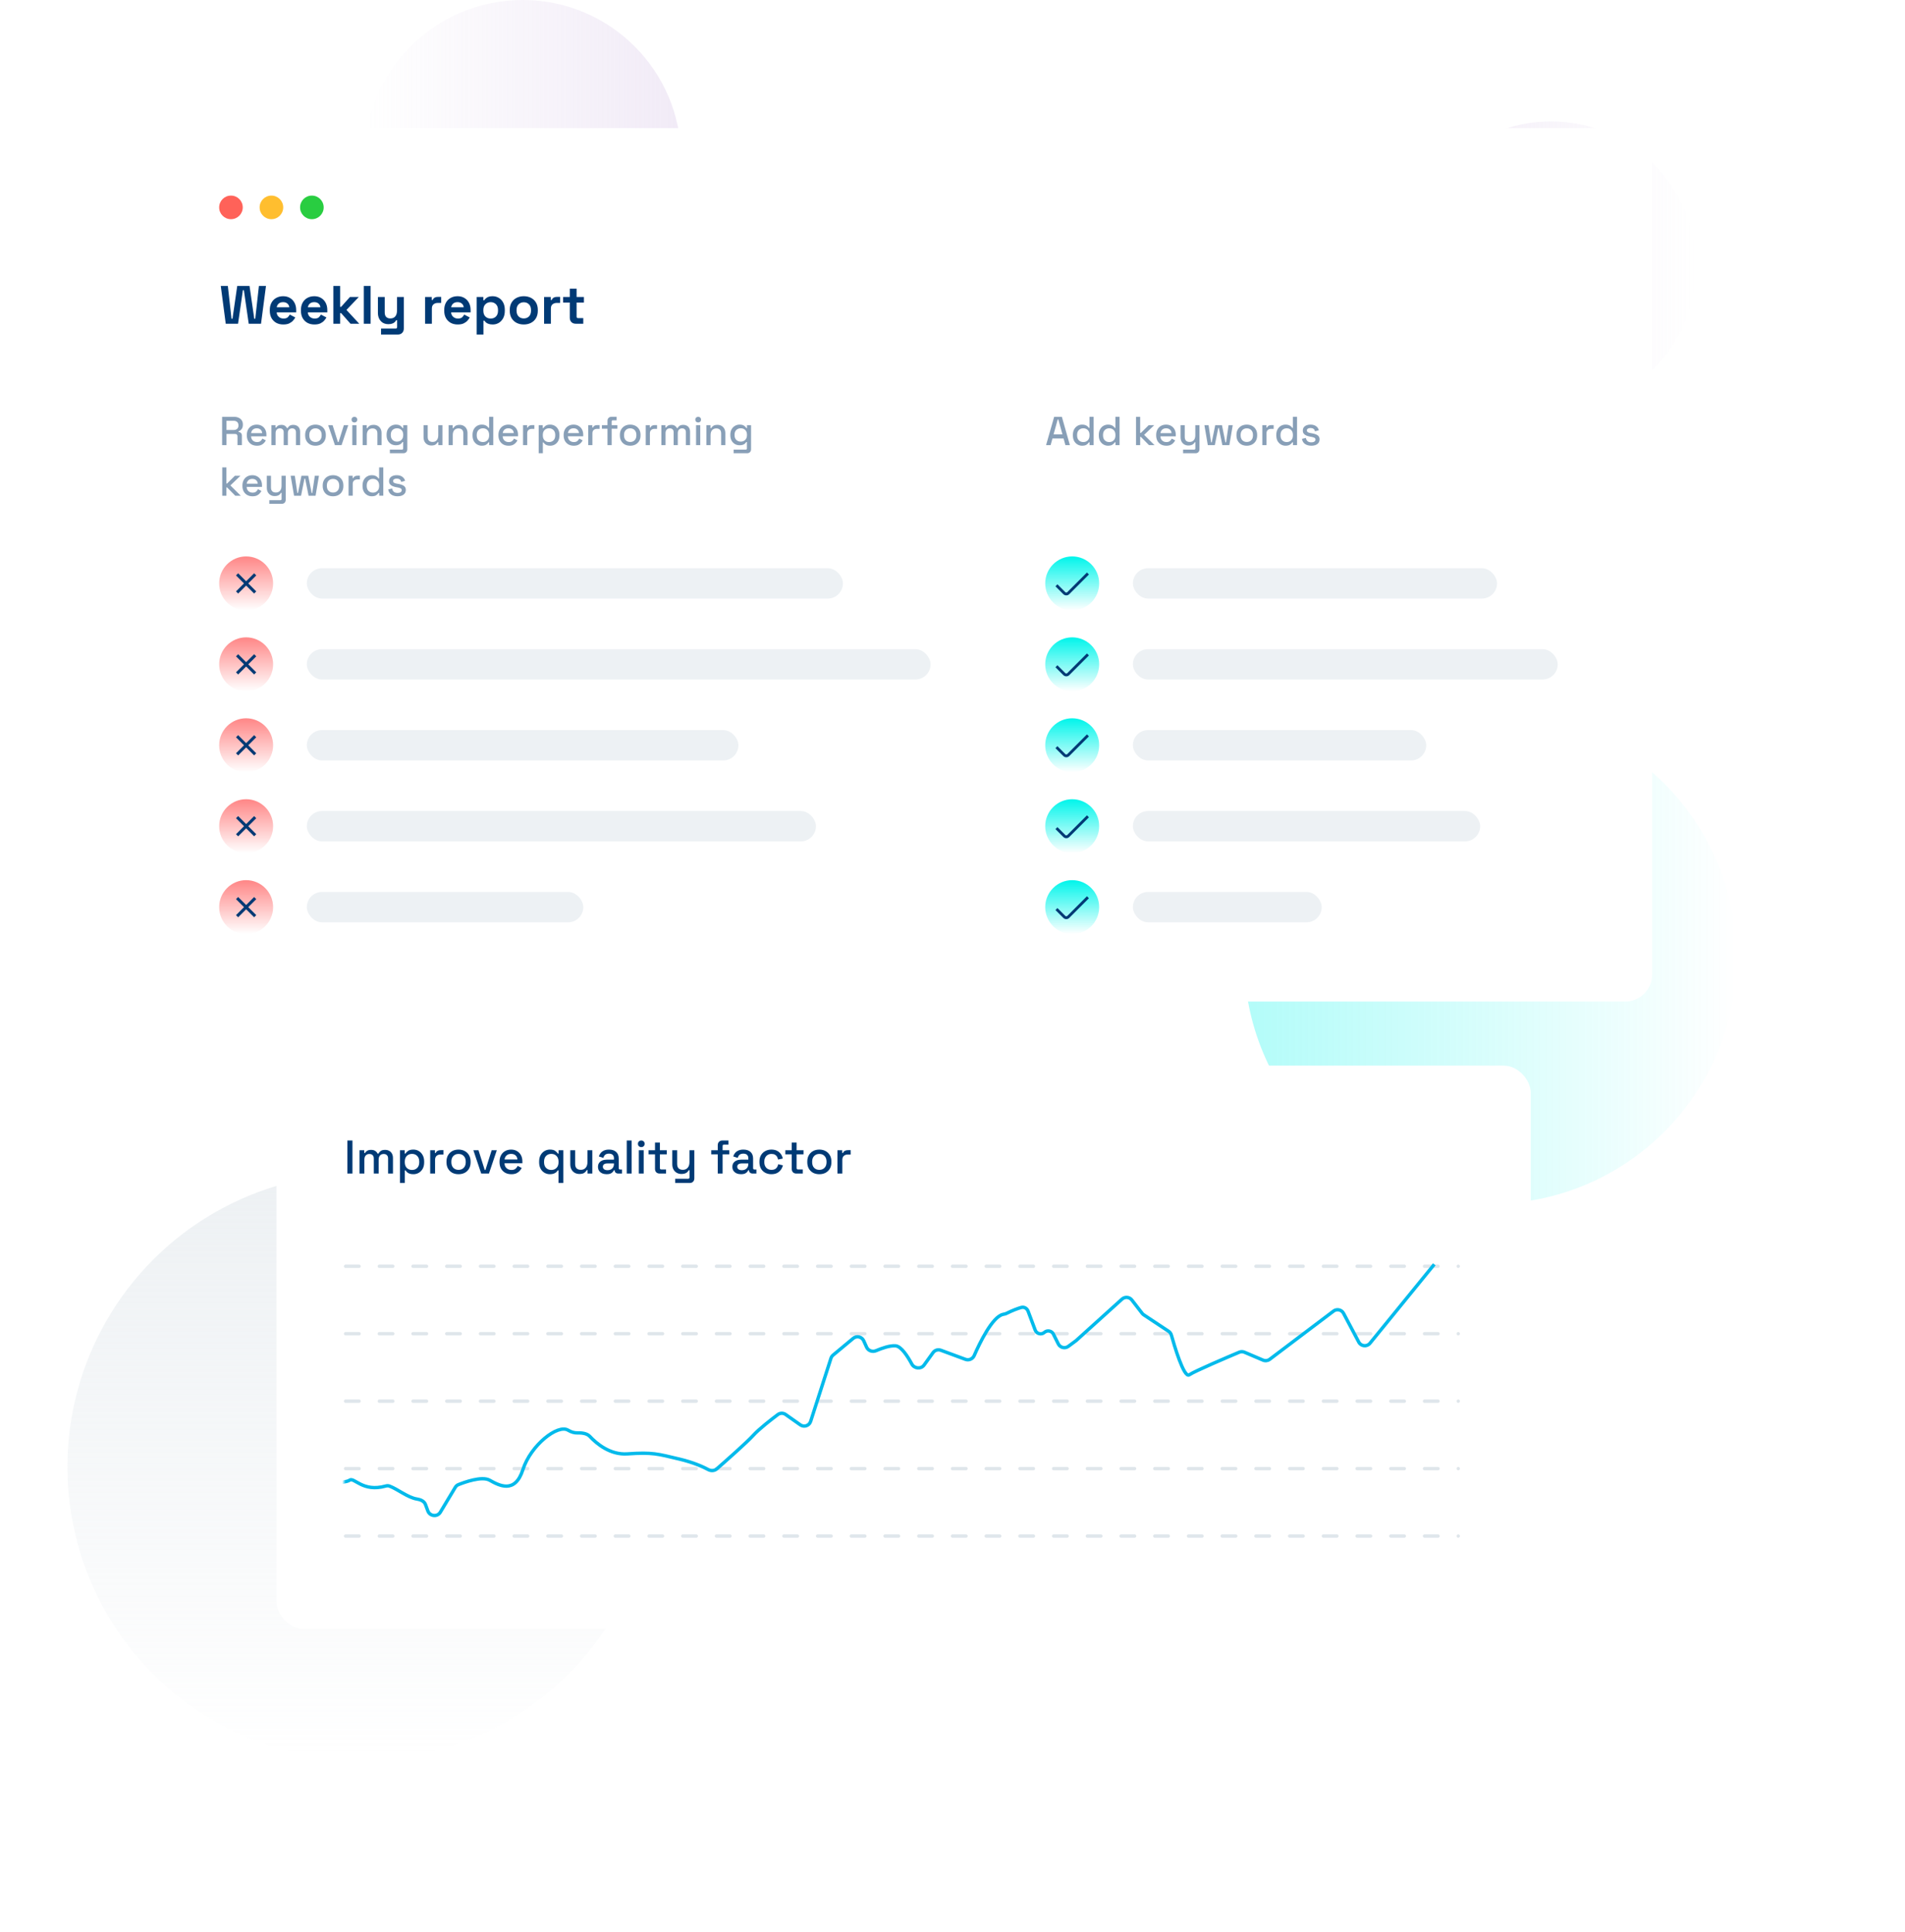 <svg fill="none" height="573" viewBox="0 0 565 573" width="565" xmlns="http://www.w3.org/2000/svg" xmlns:xlink="http://www.w3.org/1999/xlink"><filter id="a" color-interpolation-filters="sRGB" filterUnits="userSpaceOnUse" height="379" width="565" x="0" y="8"><feGaussianBlur stdDeviation="30"/></filter><filter id="b" color-interpolation-filters="sRGB" filterUnits="userSpaceOnUse" height="287" width="492" x="37" y="286"><feGaussianBlur stdDeviation="30"/></filter><linearGradient id="c" gradientUnits="userSpaceOnUse" x1="107" x2="107" y1="348" y2="522"><stop offset="0" stop-color="#d2dbe2"/><stop offset="1" stop-color="#d2dbe2" stop-opacity="0"/></linearGradient><linearGradient id="d"><stop offset="0" stop-color="#00f5eb"/><stop offset="1" stop-color="#00f5eb" stop-opacity="0"/></linearGradient><linearGradient id="e" gradientUnits="userSpaceOnUse" x1="146" x2="0" xlink:href="#d" y1="73" y2="73"/><linearGradient id="f"><stop offset="0" stop-color="#d1bce3"/><stop offset="1" stop-color="#d1bce3" stop-opacity="0"/></linearGradient><linearGradient id="g" gradientUnits="userSpaceOnUse" x1="0" x2="94" xlink:href="#f" y1="47" y2="47"/><linearGradient id="h" gradientUnits="userSpaceOnUse" x1="417" x2="503" xlink:href="#f" y1="79" y2="79"/><linearGradient id="i"><stop offset="0" stop-color="#ff5252"/><stop offset="1" stop-color="#ff5252" stop-opacity="0"/></linearGradient><linearGradient id="j" gradientUnits="userSpaceOnUse" x1="73" x2="73" xlink:href="#i" y1="165" y2="181"/><linearGradient id="k" gradientUnits="userSpaceOnUse" x1="73" x2="73" xlink:href="#i" y1="189" y2="205"/><linearGradient id="l" gradientUnits="userSpaceOnUse" x1="73" x2="73" xlink:href="#i" y1="213" y2="229"/><linearGradient id="m" gradientUnits="userSpaceOnUse" x1="73" x2="73" xlink:href="#i" y1="237" y2="253"/><linearGradient id="n" gradientUnits="userSpaceOnUse" x1="73" x2="73" xlink:href="#i" y1="261" y2="277"/><linearGradient id="o" gradientUnits="userSpaceOnUse" x1="318" x2="318" xlink:href="#d" y1="165" y2="181"/><linearGradient id="p" gradientUnits="userSpaceOnUse" x1="318" x2="318" xlink:href="#d" y1="189" y2="205"/><linearGradient id="q" gradientUnits="userSpaceOnUse" x1="318" x2="318" xlink:href="#d" y1="213" y2="229"/><linearGradient id="r" gradientUnits="userSpaceOnUse" x1="318" x2="318" xlink:href="#d" y1="237" y2="253"/><linearGradient id="s" gradientUnits="userSpaceOnUse" x1="318" x2="318" xlink:href="#d" y1="261" y2="277"/><mask id="t" height="143" maskUnits="userSpaceOnUse" width="329" x="102" y="325"><path d="m-.5.5h328v141.869h-328z" fill="#c4c4c4" stroke="#00baeb" transform="matrix(-1 0 0 1 430 325)"/></mask><circle cx="107" cy="435" fill="url(#c)" opacity=".4" r="87"/><circle cx="73" cy="73" fill="url(#e)" opacity=".3" r="73" transform="matrix(-1 0 0 1 515 211)"/><circle cx="47" cy="47" fill="url(#g)" opacity=".3" r="47" transform="matrix(-1 0 0 1 202 0)"/><circle cx="460" cy="79" fill="url(#h)" opacity=".3" r="43"/><g filter="url(#a)"><rect fill="#fff" height="259" rx="8" width="445" x="45" y="38"/></g><circle cx="68.5" cy="61.5" fill="#ff6259" r="3.5"/><circle cx="80.5" cy="61.5" fill="#ffbe2f" r="3.5"/><circle cx="92.5" cy="61.5" fill="#29cd41" r="3.5"/><path d="m66.952 96-1.472-11.2h2.096l1.088 9.728h.288l1.408-9.728h3.648l1.408 9.728h.288l1.088-9.728h2.096l-1.472 11.2h-3.648l-1.44-9.952h-.288l-1.44 9.952zm17.065.224c-.789 0-1.488-.165-2.096-.496-.597-.341-1.067-.816-1.408-1.424-.331-.619-.496-1.344-.496-2.176v-.192c0-.832.165-1.552.496-2.16.331-.619.795-1.093 1.392-1.424.597-.341 1.291-.512 2.08-.512.779 0 1.456.176 2.032.528.576.341 1.024.821 1.344 1.44.32.608.48 1.317.48 2.128v.688h-5.776c.021.544.224.987.608 1.328s.853.512 1.408.512c.565 0 .981-.123 1.248-.368.267-.245.469-.517.608-.816l1.648.864c-.149.277-.368.581-.656.912-.277.32-.651.597-1.12.832-.469.224-1.067.336-1.792.336zm-1.936-5.104h3.712c-.043-.459-.229-.827-.56-1.104-.32-.277-.741-.416-1.264-.416-.544 0-.976.139-1.296.416s-.517.645-.592 1.104zm11.17 5.104c-.789 0-1.488-.165-2.096-.496-.597-.341-1.067-.816-1.408-1.424-.331-.619-.496-1.344-.496-2.176v-.192c0-.832.165-1.552.496-2.16.331-.619.795-1.093 1.392-1.424.597-.341 1.291-.512 2.08-.512.779 0 1.456.176 2.032.528.576.341 1.024.821 1.344 1.44.32.608.48 1.317.48 2.128v.688h-5.776c.021.544.224.987.608 1.328s.853.512 1.408.512c.565 0 .981-.123 1.248-.368.267-.245.469-.517.608-.816l1.648.864c-.149.277-.368.581-.656.912-.277.32-.651.597-1.12.832-.469.224-1.067.336-1.792.336zm-1.936-5.104h3.712c-.043-.459-.229-.827-.56-1.104-.32-.277-.741-.416-1.264-.416-.544 0-.976.139-1.296.416s-.517.645-.592 1.104zm7.554 4.88v-11.2h2.016v6.192h.288l2.624-2.928h2.624l-3.664 3.84 3.792 4.096h-2.592l-2.784-3.152h-.288v3.152zm9.031 0v-11.2h2.016v11.2zm5.114 3.2v-1.76h4.32c.299 0 .448-.16.448-.48v-2h-.288c-.085.181-.218.363-.4.544-.181.181-.426.331-.736.448-.309.117-.704.176-1.184.176-.618 0-1.162-.139-1.632-.416-.458-.288-.816-.683-1.072-1.184s-.384-1.077-.384-1.728v-4.736h2.016v4.576c0 .597.144 1.045.432 1.344.299.299.72.448 1.264.448.619 0 1.099-.203 1.44-.608.342-.416.512-.992.512-1.728v-4.032h2.016v9.344c0 .544-.16.976-.48 1.296-.32.331-.746.496-1.28.496zm13.058-3.2v-7.936h1.984v.896h.288c.117-.32.309-.555.576-.704.277-.149.597-.224.96-.224h.96v1.792h-.992c-.512 0-.933.139-1.264.416-.331.267-.496.683-.496 1.248v4.512zm9.679.224c-.79 0-1.488-.165-2.096-.496-.598-.341-1.067-.816-1.408-1.424-.331-.619-.496-1.344-.496-2.176v-.192c0-.832.165-1.552.496-2.16.33-.619.794-1.093 1.392-1.424.597-.341 1.29-.512 2.08-.512.778 0 1.456.176 2.032.528.576.341 1.024.821 1.344 1.44.32.608.48 1.317.48 2.128v.688h-5.776c.021.544.224.987.608 1.328s.853.512 1.408.512c.565 0 .981-.123 1.248-.368.266-.245.469-.517.608-.816l1.648.864c-.15.277-.368.581-.656.912-.278.32-.651.597-1.12.832-.47.224-1.067.336-1.792.336zm-1.936-5.104h3.712c-.043-.459-.23-.827-.56-1.104-.32-.277-.742-.416-1.264-.416-.544 0-.976.139-1.296.416s-.518.645-.592 1.104zm7.554 8.08v-11.136h1.984v.96h.288c.181-.309.464-.581.848-.816.384-.245.933-.368 1.648-.368.64 0 1.232.16 1.776.48.544.309.981.768 1.312 1.376s.496 1.344.496 2.208v.256c0 .864-.165 1.6-.496 2.208s-.768 1.072-1.312 1.392c-.544.309-1.136.464-1.776.464-.48 0-.885-.059-1.216-.176-.32-.107-.581-.245-.784-.416-.192-.181-.347-.363-.464-.544h-.288v4.112zm4.16-4.736c.629 0 1.147-.197 1.552-.592.416-.405.624-.992.624-1.76v-.16c0-.768-.208-1.349-.624-1.744-.416-.405-.933-.608-1.552-.608s-1.136.203-1.552.608c-.416.395-.624.976-.624 1.744v.16c0 .768.208 1.355.624 1.76.416.395.933.592 1.552.592zm9.819 1.76c-.789 0-1.499-.16-2.128-.48s-1.125-.784-1.488-1.392-.544-1.339-.544-2.192v-.256c0-.853.181-1.584.544-2.192s.859-1.072 1.488-1.392 1.339-.48 2.128-.48 1.499.16 2.128.48 1.125.784 1.488 1.392.544 1.339.544 2.192v.256c0 .853-.181 1.584-.544 2.192s-.859 1.072-1.488 1.392-1.339.48-2.128.48zm0-1.792c.619 0 1.131-.197 1.536-.592.405-.405.608-.981.608-1.728v-.16c0-.747-.203-1.317-.608-1.712-.395-.405-.907-.608-1.536-.608-.619 0-1.131.203-1.536.608-.405.395-.608.965-.608 1.712v.16c0 .747.203 1.323.608 1.728.405.395.917.592 1.536.592zm6.021 1.568v-7.936h1.984v.896h.288c.117-.32.309-.555.576-.704.277-.149.597-.224.96-.224h.96v1.792h-.992c-.512 0-.933.139-1.264.416-.331.267-.496.683-.496 1.248v4.512zm9.384 0c-.523 0-.95-.16-1.28-.48-.32-.331-.48-.768-.48-1.312v-4.48h-1.984v-1.664h1.984v-2.464h2.016v2.464h2.176v1.664h-2.176v4.128c0 .32.149.48.448.48h1.536v1.664z" fill="#003a75"/><circle cx="73" cy="173" fill="url(#j)" opacity=".7" r="8"/><path d="m76 170.632-.632-.632-2.368 2.368-2.368-2.368-.632.632 2.368 2.368-2.368 2.368.632.632 2.368-2.368 2.368 2.368.632-.632-2.368-2.368z" fill="#003a75"/><rect fill="#edf1f4" height="9" rx="4.5" width="159" x="91" y="168.5"/><circle cx="73" cy="197" fill="url(#k)" opacity=".7" r="8"/><path d="m76 194.632-.632-.632-2.368 2.368-2.368-2.368-.632.632 2.368 2.368-2.368 2.368.632.632 2.368-2.368 2.368 2.368.632-.632-2.368-2.368z" fill="#003a75"/><rect fill="#edf1f4" height="9" rx="4.5" width="185" x="91" y="192.5"/><circle cx="73" cy="221" fill="url(#l)" opacity=".7" r="8"/><path d="m76 218.632-.632-.632-2.368 2.368-2.368-2.368-.632.632 2.368 2.368-2.368 2.368.632.632 2.368-2.368 2.368 2.368.632-.632-2.368-2.368z" fill="#003a75"/><rect fill="#edf1f4" height="9" rx="4.5" width="128" x="91" y="216.5"/><circle cx="73" cy="245" fill="url(#m)" opacity=".7" r="8"/><path d="m76 242.632-.632-.632-2.368 2.368-2.368-2.368-.632.632 2.368 2.368-2.368 2.368.632.632 2.368-2.368 2.368 2.368.632-.632-2.368-2.368z" fill="#003a75"/><rect fill="#edf1f4" height="9" rx="4.5" width="151" x="91" y="240.5"/><circle cx="73" cy="269" fill="url(#n)" opacity=".7" r="8"/><path d="m76 266.632-.632-.632-2.368 2.368-2.368-2.368-.632.632 2.368 2.368-2.368 2.368.632.632 2.368-2.368 2.368 2.368.632-.632-2.368-2.368z" fill="#003a75"/><rect fill="#edf1f4" height="9" rx="4.5" width="82" x="91" y="264.5"/><path d="m65.876 132v-8.4h3.528c.52 0 .976.092 1.368.276.4.176.708.432.924.768.224.336.336.736.336 1.2v.132c0 .528-.128.952-.384 1.272-.248.312-.552.532-.912.66v.192c.304.016.548.12.732.312.184.184.276.452.276.804v2.784h-1.308v-2.604c0-.216-.056-.388-.168-.516s-.292-.192-.54-.192h-2.556v3.312zm1.296-4.488h2.088c.464 0 .824-.116 1.08-.348.256-.24.384-.564.384-.972v-.096c0-.408-.128-.728-.384-.96-.248-.24-.608-.36-1.08-.36h-2.088zm9.034 4.656c-.6 0-1.124-.124-1.572-.372-.448-.256-.8-.612-1.056-1.068-.248-.464-.372-1-.372-1.608v-.144c0-.616.124-1.152.372-1.608.248-.464.592-.82 1.032-1.068.448-.256.964-.384 1.548-.384.568 0 1.064.128 1.488.384.432.248.768.596 1.008 1.044s.36.972.36 1.572v.468h-4.548c.016.52.188.936.516 1.248.336.304.752.456 1.248.456.464 0 .812-.104 1.044-.312.24-.208.424-.448.552-.72l1.02.528c-.112.224-.276.46-.492.708-.208.248-.484.456-.828.624s-.784.252-1.32.252zm-1.728-3.732h3.276c-.032-.448-.192-.796-.48-1.044-.288-.256-.664-.384-1.128-.384s-.844.128-1.14.384c-.288.248-.464.596-.528 1.044zm6.024 3.564v-5.916h1.212v.696h.192c.112-.208.292-.392.54-.552s.584-.24 1.008-.24c.44 0 .792.092 1.056.276.272.176.476.404.612.684h.192c.136-.272.332-.5.588-.684.264-.184.636-.276 1.116-.276.384 0 .724.08 1.02.24.296.152.532.384.708.696.176.304.264.684.264 1.14v3.936h-1.236v-3.84c0-.36-.1-.636-.3-.828-.192-.2-.468-.3-.828-.3-.384 0-.692.124-.924.372s-.348.604-.348 1.068v3.528h-1.236v-3.84c0-.36-.1-.636-.3-.828-.192-.2-.468-.3-.828-.3-.384 0-.692.124-.924.372s-.348.604-.348 1.068v3.528zm13.061.168c-.592 0-1.12-.12-1.584-.36-.456-.248-.816-.6-1.08-1.056s-.396-.996-.396-1.62v-.18c0-.624.132-1.16.396-1.608.264-.456.624-.808 1.08-1.056.464-.248.992-.372 1.584-.372s1.12.124 1.584.372.828.6 1.092 1.056c.264.448.396.984.396 1.608v.18c0 .624-.132 1.164-.396 1.62s-.628.808-1.092 1.056c-.464.24-.992.36-1.584.36zm0-1.104c.544 0 .984-.172 1.32-.516.344-.352.516-.836.516-1.452v-.108c0-.616-.168-1.096-.504-1.44-.336-.352-.78-.528-1.332-.528-.536 0-.976.176-1.32.528-.336.344-.504.824-.504 1.44v.108c0 .616.168 1.1.504 1.452.344.344.784.516 1.32.516zm5.768.936-1.992-5.916h1.308l1.572 5.004h.192l1.572-5.004h1.308l-1.992 5.916zm5.159 0v-5.916h1.236v5.916zm.624-6.72c-.24 0-.444-.076-.612-.228-.16-.16-.24-.364-.24-.612s.08-.448.24-.6c.168-.16.372-.24.612-.24.248 0 .452.08.612.24.16.152.24.352.24.6s-.08.452-.24.612c-.16.152-.364.228-.612.228zm2.446 6.72v-5.916h1.212v.888h.192c.112-.24.312-.464.6-.672s.716-.312 1.284-.312c.448 0 .844.1 1.188.3.352.2.628.484.828.852.2.36.3.796.3 1.308v3.552h-1.236v-3.456c0-.512-.128-.888-.384-1.128-.256-.248-.608-.372-1.056-.372-.512 0-.924.168-1.236.504-.304.336-.456.824-.456 1.464v2.988zm7.095-2.928v-.18c0-.624.124-1.156.372-1.596.256-.44.592-.78 1.008-1.02s.872-.36 1.368-.36c.576 0 1.016.108 1.32.324.312.216.54.448.684.696h.192v-.852h1.2v7.128c0 .36-.108.648-.324.864-.208.216-.496.324-.864.324h-3.984v-1.08h3.6c.232 0 .348-.12.348-.36v-1.884h-.192c-.088.144-.212.292-.372.444s-.372.276-.636.372c-.256.096-.58.144-.972.144-.496 0-.956-.116-1.38-.348-.416-.24-.748-.58-.996-1.02-.248-.448-.372-.98-.372-1.596zm3.084 1.884c.536 0 .976-.168 1.32-.504.352-.344.528-.816.528-1.416v-.108c0-.616-.172-1.088-.516-1.416-.344-.336-.788-.504-1.332-.504-.528 0-.968.168-1.32.504-.344.328-.516.8-.516 1.416v.108c0 .6.172 1.072.516 1.416.352.336.792.504 1.32.504zm10.207 1.152c-.448 0-.848-.1-1.2-.3s-.628-.484-.828-.852-.3-.808-.3-1.32v-3.552h1.236v3.468c0 .512.128.892.384 1.14.256.24.612.36 1.068.36.504 0 .908-.168 1.212-.504.312-.344.468-.836.468-1.476v-2.988h1.236v5.916h-1.212v-.888h-.192c-.112.24-.312.468-.6.684-.288.208-.712.312-1.272.312zm5.103-.108v-5.916h1.212v.888h.192c.112-.24.312-.464.6-.672s.716-.312 1.284-.312c.448 0 .844.1 1.188.3.352.2.628.484.828.852.2.36.3.796.3 1.308v3.552h-1.236v-3.456c0-.512-.128-.888-.384-1.128-.256-.248-.608-.372-1.056-.372-.512 0-.924.168-1.236.504-.304.336-.456.824-.456 1.464v2.988zm9.831.168c-.488 0-.94-.12-1.356-.36s-.752-.584-1.008-1.032c-.248-.456-.372-1.004-.372-1.644v-.18c0-.632.124-1.176.372-1.632s.58-.804.996-1.044.872-.36 1.368-.36c.384 0 .704.048.96.144.264.096.48.22.648.372.168.144.296.296.384.456h.192v-3.288h1.236v8.4h-1.212v-.84h-.192c-.152.256-.384.488-.696.696-.304.208-.744.312-1.32.312zm.348-1.08c.536 0 .976-.172 1.32-.516.352-.344.528-.836.528-1.476v-.108c0-.632-.172-1.12-.516-1.464s-.788-.516-1.332-.516c-.528 0-.968.172-1.32.516-.344.344-.516.832-.516 1.464v.108c0 .64.172 1.132.516 1.476.352.344.792.516 1.32.516zm7.603 1.08c-.6 0-1.124-.124-1.572-.372-.448-.256-.8-.612-1.056-1.068-.248-.464-.372-1-.372-1.608v-.144c0-.616.124-1.152.372-1.608.248-.464.592-.82 1.032-1.068.448-.256.964-.384 1.548-.384.568 0 1.064.128 1.488.384.432.248.768.596 1.008 1.044s.36.972.36 1.572v.468h-4.548c.016.52.188.936.516 1.248.336.304.752.456 1.248.456.464 0 .812-.104 1.044-.312.24-.208.424-.448.552-.72l1.02.528c-.112.224-.276.46-.492.708-.208.248-.484.456-.828.624s-.784.252-1.32.252zm-1.728-3.732h3.276c-.032-.448-.192-.796-.48-1.044-.288-.256-.664-.384-1.128-.384s-.844.128-1.14.384c-.288.248-.464.596-.528 1.044zm6.024 3.564v-5.916h1.212v.696h.192c.096-.248.248-.428.456-.54.216-.12.48-.18.792-.18h.708v1.116h-.756c-.4 0-.728.112-.984.336-.256.216-.384.552-.384 1.008v3.48zm4.64 2.4v-8.316h1.212v.852h.192c.152-.264.38-.5.684-.708.312-.208.756-.312 1.332-.312.496 0 .948.12 1.356.36.416.24.748.588.996 1.044.256.448.384.992.384 1.632v.18c0 .64-.124 1.188-.372 1.644-.248.448-.58.792-.996 1.032s-.872.36-1.368.36c-.384 0-.708-.048-.972-.144s-.476-.216-.636-.36c-.16-.152-.288-.308-.384-.468h-.192v3.204zm3.06-3.312c.544 0 .988-.172 1.332-.516s.516-.836.516-1.476v-.108c0-.632-.176-1.12-.528-1.464-.344-.344-.784-.516-1.32-.516-.528 0-.968.172-1.32.516-.344.344-.516.832-.516 1.464v.108c0 .64.172 1.132.516 1.476.352.344.792.516 1.32.516zm7.34 1.08c-.6 0-1.124-.124-1.572-.372-.448-.256-.8-.612-1.056-1.068-.248-.464-.372-1-.372-1.608v-.144c0-.616.124-1.152.372-1.608.248-.464.592-.82 1.032-1.068.448-.256.964-.384 1.548-.384.568 0 1.064.128 1.488.384.432.248.768.596 1.008 1.044s.36.972.36 1.572v.468h-4.548c.016.52.188.936.516 1.248.336.304.752.456 1.248.456.464 0 .812-.104 1.044-.312.24-.208.424-.448.552-.72l1.02.528c-.112.224-.276.46-.492.708-.208.248-.484.456-.828.624s-.784.252-1.32.252zm-1.728-3.732h3.276c-.032-.448-.192-.796-.48-1.044-.288-.256-.664-.384-1.128-.384s-.844.128-1.14.384c-.288.248-.464.596-.528 1.044zm6.024 3.564v-5.916h1.212v.696h.192c.096-.248.248-.428.456-.54.216-.12.48-.18.792-.18h.708v1.116h-.756c-.4 0-.728.112-.984.336-.256.216-.384.552-.384 1.008v3.48zm5.708 0v-4.872h-1.656v-1.044h1.656v-1.296c0-.36.108-.648.324-.864s.504-.324.864-.324h1.524v1.044h-1.128c-.232 0-.348.12-.348.36v1.08h1.704v1.044h-1.704v4.872zm6.732.168c-.592 0-1.12-.12-1.584-.36-.456-.248-.816-.6-1.08-1.056s-.396-.996-.396-1.62v-.18c0-.624.132-1.16.396-1.608.264-.456.624-.808 1.08-1.056.464-.248.992-.372 1.584-.372s1.12.124 1.584.372.828.6 1.092 1.056c.264.448.396.984.396 1.608v.18c0 .624-.132 1.164-.396 1.62s-.628.808-1.092 1.056c-.464.24-.992.36-1.584.36zm0-1.104c.544 0 .984-.172 1.32-.516.344-.352.516-.836.516-1.452v-.108c0-.616-.168-1.096-.504-1.44-.336-.352-.78-.528-1.332-.528-.536 0-.976.176-1.32.528-.336.344-.504.824-.504 1.44v.108c0 .616.168 1.1.504 1.452.344.344.784.516 1.32.516zm4.611.936v-5.916h1.212v.696h.192c.096-.248.248-.428.456-.54.216-.12.48-.18.792-.18h.708v1.116h-.756c-.4 0-.728.112-.984.336-.256.216-.384.552-.384 1.008v3.48zm4.64 0v-5.916h1.212v.696h.192c.112-.208.292-.392.54-.552s.584-.24 1.008-.24c.44 0 .792.092 1.056.276.272.176.476.404.612.684h.192c.136-.272.332-.5.588-.684.264-.184.636-.276 1.116-.276.384 0 .724.08 1.02.24.296.152.532.384.708.696.176.304.264.684.264 1.14v3.936h-1.236v-3.84c0-.36-.1-.636-.3-.828-.192-.2-.468-.3-.828-.3-.384 0-.692.124-.924.372s-.348.604-.348 1.068v3.528h-1.236v-3.84c0-.36-.1-.636-.3-.828-.192-.2-.468-.3-.828-.3-.384 0-.692.124-.924.372s-.348.604-.348 1.068v3.528zm10.289 0v-5.916h1.236v5.916zm.624-6.72c-.24 0-.444-.076-.612-.228-.16-.16-.24-.364-.24-.612s.08-.448.24-.6c.168-.16.372-.24.612-.24.248 0 .452.08.612.24.16.152.24.352.24.6s-.08.452-.24.612c-.16.152-.364.228-.612.228zm2.447 6.72v-5.916h1.212v.888h.192c.112-.24.312-.464.6-.672s.716-.312 1.284-.312c.448 0 .844.1 1.188.3.352.2.628.484.828.852.2.36.3.796.3 1.308v3.552h-1.236v-3.456c0-.512-.128-.888-.384-1.128-.256-.248-.608-.372-1.056-.372-.512 0-.924.168-1.236.504-.304.336-.456.824-.456 1.464v2.988zm7.094-2.928v-.18c0-.624.124-1.156.372-1.596.256-.44.592-.78 1.008-1.02s.872-.36 1.368-.36c.576 0 1.016.108 1.32.324.312.216.54.448.684.696h.192v-.852h1.2v7.128c0 .36-.108.648-.324.864-.208.216-.496.324-.864.324h-3.984v-1.08h3.6c.232 0 .348-.12.348-.36v-1.884h-.192c-.088.144-.212.292-.372.444s-.372.276-.636.372c-.256.096-.58.144-.972.144-.496 0-.956-.116-1.38-.348-.416-.24-.748-.58-.996-1.02-.248-.448-.372-.98-.372-1.596zm3.084 1.884c.536 0 .976-.168 1.32-.504.352-.344.528-.816.528-1.416v-.108c0-.616-.172-1.088-.516-1.416-.344-.336-.788-.504-1.332-.504-.528 0-.968.168-1.32.504-.344.328-.516.8-.516 1.416v.108c0 .6.172 1.072.516 1.416.352.336.792.504 1.32.504zm-153.78 16.044v-8.4h1.236v4.788h.192l2.328-2.304h1.644l-2.988 2.868 3.084 3.048h-1.632l-2.436-2.46h-.192v2.46zm8.982.168c-.6 0-1.124-.124-1.572-.372-.448-.256-.8-.612-1.056-1.068-.248-.464-.372-1-.372-1.608v-.144c0-.616.124-1.152.372-1.608.248-.464.592-.82 1.032-1.068.448-.256.964-.384 1.548-.384.568 0 1.064.128 1.488.384.432.248.768.596 1.008 1.044s.36.972.36 1.572v.468h-4.548c.016.52.188.936.516 1.248.336.304.752.456 1.248.456.464 0 .812-.104 1.044-.312.24-.208.424-.448.552-.72l1.02.528c-.112.224-.276.46-.492.708-.208.248-.484.456-.828.624s-.784.252-1.32.252zm-1.728-3.732h3.276c-.032-.448-.192-.796-.48-1.044-.288-.256-.664-.384-1.128-.384s-.844.128-1.14.384c-.288.248-.464.596-.528 1.044zm6.708 5.964v-1.08h3.3c.224 0 .336-.12.336-.36v-1.824h-.192c-.072.16-.184.316-.336.468-.144.144-.34.264-.588.36s-.56.144-.936.144c-.448 0-.848-.1-1.2-.3s-.628-.484-.828-.852-.3-.804-.3-1.308v-3.564h1.236v3.468c0 .512.128.892.384 1.14.256.24.612.36 1.068.36.504 0 .908-.168 1.212-.504.312-.336.468-.824.468-1.464v-3h1.236v7.128c0 .36-.108.648-.324.864-.208.216-.496.324-.864.324zm7.335-2.4-1.008-5.916h1.236l.744 5.088h.192l1.032-5.088h2.004l1.02 5.088h.192l.744-5.088h1.236l-1.008 5.916h-2.076l-1.02-5.076h-.192l-1.02 5.076zm11.558.168c-.592 0-1.12-.12-1.584-.36-.456-.248-.816-.6-1.08-1.056s-.396-.996-.396-1.62v-.18c0-.624.132-1.16.396-1.608.264-.456.624-.808 1.08-1.056.464-.248.992-.372 1.584-.372s1.12.124 1.584.372.828.6 1.092 1.056c.264.448.396.984.396 1.608v.18c0 .624-.132 1.164-.396 1.62s-.628.808-1.092 1.056c-.464.24-.992.36-1.584.36zm0-1.104c.544 0 .984-.172 1.32-.516.344-.352.516-.836.516-1.452v-.108c0-.616-.168-1.096-.504-1.44-.336-.352-.78-.528-1.332-.528-.536 0-.976.176-1.32.528-.336.344-.504.824-.504 1.44v.108c0 .616.168 1.1.504 1.452.344.344.784.516 1.32.516zm4.611.936v-5.916h1.212v.696h.192c.096-.248.248-.428.456-.54.216-.12.48-.18.792-.18h.708v1.116h-.756c-.4 0-.728.112-.984.336-.256.216-.384.552-.384 1.008v3.48zm6.878.168c-.488 0-.94-.12-1.356-.36s-.752-.584-1.008-1.032c-.248-.456-.372-1.004-.372-1.644v-.18c0-.632.124-1.176.372-1.632s.58-.804.996-1.044.872-.36 1.368-.36c.384 0 .704.048.96.144.264.096.48.22.648.372.168.144.296.296.384.456h.192v-3.288h1.236v8.4h-1.212v-.84h-.192c-.152.256-.384.488-.696.696-.304.208-.744.312-1.32.312zm.348-1.08c.536 0 .976-.172 1.32-.516.352-.344.528-.836.528-1.476v-.108c0-.632-.172-1.12-.516-1.464s-.788-.516-1.332-.516c-.528 0-.968.172-1.32.516-.344.344-.516.832-.516 1.464v.108c0 .64.172 1.132.516 1.476.352.344.792.516 1.32.516zm7.315 1.08c-.752 0-1.376-.168-1.872-.504s-.8-.844-.912-1.524l1.152-.276c.064.328.172.588.324.78s.34.328.564.408c.232.08.48.12.744.12.392 0 .692-.076.9-.228.216-.152.324-.348.324-.588s-.1-.416-.3-.528-.496-.204-.888-.276l-.408-.072c-.4-.072-.764-.176-1.092-.312s-.588-.324-.78-.564-.288-.548-.288-.924c0-.56.208-.992.624-1.296.416-.312.968-.468 1.656-.468.664 0 1.208.152 1.632.456.432.296.712.7.84 1.212l-1.152.324c-.072-.36-.224-.612-.456-.756-.232-.152-.52-.228-.864-.228-.336 0-.6.064-.792.192-.192.12-.288.292-.288.516 0 .24.092.416.276.528.192.112.448.196.768.252l.42.072c.424.072.812.172 1.164.3s.628.312.828.552c.208.24.312.56.312.96 0 .592-.22 1.052-.66 1.38s-1.032.492-1.776.492z" fill="#889fb7"/><circle cx="318" cy="173" fill="url(#o)" r="8"/><path d="m316.249 176.554c-.164 0-.326-.032-.478-.094-.152-.063-.289-.155-.405-.271l-2.331-2.33.589-.59 2.331 2.33c.078.079.184.122.294.122.111 0 .217-.043.295-.122l5.83-5.83.589.589-5.83 5.831c-.116.116-.254.208-.405.271-.152.062-.315.094-.479.094z" fill="#003a75"/><rect fill="#edf1f4" height="9" rx="4.5" width="108" x="336" y="168.5"/><circle cx="318" cy="197" fill="url(#p)" r="8"/><path d="m316.249 200.554c-.164 0-.326-.032-.478-.094-.152-.063-.289-.155-.405-.271l-2.331-2.33.589-.59 2.331 2.33c.078.079.184.122.294.122.111 0 .217-.043.295-.122l5.83-5.83.589.589-5.83 5.831c-.116.116-.254.208-.405.271-.152.062-.315.094-.479.094z" fill="#003a75"/><rect fill="#edf1f4" height="9" rx="4.5" width="126" x="336" y="192.5"/><circle cx="318" cy="221" fill="url(#q)" r="8"/><path d="m316.249 224.554c-.164 0-.326-.032-.478-.094-.152-.063-.289-.155-.405-.271l-2.331-2.33.589-.59 2.331 2.33c.078.079.184.122.294.122.111 0 .217-.043.295-.122l5.83-5.83.589.589-5.83 5.831c-.116.116-.254.208-.405.271-.152.062-.315.094-.479.094z" fill="#003a75"/><rect fill="#edf1f4" height="9" rx="4.5" width="87" x="336" y="216.5"/><circle cx="318" cy="245" fill="url(#r)" r="8"/><path d="m316.249 248.554c-.164 0-.326-.032-.478-.094-.152-.063-.289-.155-.405-.271l-2.331-2.33.589-.59 2.331 2.33c.078.079.184.122.294.122.111 0 .217-.043.295-.122l5.83-5.83.589.589-5.83 5.831c-.116.116-.254.208-.405.271-.152.062-.315.094-.479.094z" fill="#003a75"/><rect fill="#edf1f4" height="9" rx="4.5" width="103" x="336" y="240.5"/><circle cx="318" cy="269" fill="url(#s)" r="8"/><path d="m316.249 272.554c-.164 0-.326-.032-.478-.094-.152-.063-.289-.155-.405-.271l-2.331-2.33.589-.59 2.331 2.33c.078.079.184.122.294.122.111 0 .217-.043.295-.122l5.83-5.83.589.589-5.83 5.831c-.116.116-.254.208-.405.271-.152.062-.315.094-.479.094z" fill="#003a75"/><rect fill="#edf1f4" height="9" rx="4.5" width="56" x="336" y="264.5"/><path d="m310.252 132 2.4-8.4h2.28l2.388 8.4h-1.332l-.552-1.98h-3.288l-.552 1.98zm2.22-3.18h2.64l-1.224-4.416h-.192zm8.47 3.348c-.488 0-.94-.12-1.356-.36s-.752-.584-1.008-1.032c-.248-.456-.372-1.004-.372-1.644v-.18c0-.632.124-1.176.372-1.632s.58-.804.996-1.044.872-.36 1.368-.36c.384 0 .704.048.96.144.264.096.48.22.648.372.168.144.296.296.384.456h.192v-3.288h1.236v8.4h-1.212v-.84h-.192c-.152.256-.384.488-.696.696-.304.208-.744.312-1.32.312zm.348-1.08c.536 0 .976-.172 1.32-.516.352-.344.528-.836.528-1.476v-.108c0-.632-.172-1.12-.516-1.464s-.788-.516-1.332-.516c-.528 0-.968.172-1.32.516-.344.344-.516.832-.516 1.464v.108c0 .64.172 1.132.516 1.476.352.344.792.516 1.32.516zm7.34 1.08c-.488 0-.94-.12-1.356-.36s-.752-.584-1.008-1.032c-.248-.456-.372-1.004-.372-1.644v-.18c0-.632.124-1.176.372-1.632s.58-.804.996-1.044.872-.36 1.368-.36c.384 0 .704.048.96.144.264.096.48.22.648.372.168.144.296.296.384.456h.192v-3.288h1.236v8.4h-1.212v-.84h-.192c-.152.256-.384.488-.696.696-.304.208-.744.312-1.32.312zm.348-1.08c.536 0 .976-.172 1.32-.516.352-.344.528-.836.528-1.476v-.108c0-.632-.172-1.12-.516-1.464s-.788-.516-1.332-.516c-.528 0-.968.172-1.32.516-.344.344-.516.832-.516 1.464v.108c0 .64.172 1.132.516 1.476.352.344.792.516 1.32.516zm7.95.912v-8.4h1.236v4.788h.192l2.328-2.304h1.644l-2.988 2.868 3.084 3.048h-1.632l-2.436-2.46h-.192v2.46zm8.981.168c-.6 0-1.124-.124-1.572-.372-.448-.256-.8-.612-1.056-1.068-.248-.464-.372-1-.372-1.608v-.144c0-.616.124-1.152.372-1.608.248-.464.592-.82 1.032-1.068.448-.256.964-.384 1.548-.384.568 0 1.064.128 1.488.384.432.248.768.596 1.008 1.044s.36.972.36 1.572v.468h-4.548c.016.52.188.936.516 1.248.336.304.752.456 1.248.456.464 0 .812-.104 1.044-.312.24-.208.424-.448.552-.72l1.02.528c-.112.224-.276.46-.492.708-.208.248-.484.456-.828.624s-.784.252-1.32.252zm-1.728-3.732h3.276c-.032-.448-.192-.796-.48-1.044-.288-.256-.664-.384-1.128-.384s-.844.128-1.14.384c-.288.248-.464.596-.528 1.044zm6.708 5.964v-1.08h3.3c.224 0 .336-.12.336-.36v-1.824h-.192c-.072.16-.184.316-.336.468-.144.144-.34.264-.588.36s-.56.144-.936.144c-.448 0-.848-.1-1.2-.3s-.628-.484-.828-.852-.3-.804-.3-1.308v-3.564h1.236v3.468c0 .512.128.892.384 1.14.256.24.612.36 1.068.36.504 0 .908-.168 1.212-.504.312-.336.468-.824.468-1.464v-3h1.236v7.128c0 .36-.108.648-.324.864-.208.216-.496.324-.864.324zm7.335-2.4-1.008-5.916h1.236l.744 5.088h.192l1.032-5.088h2.004l1.02 5.088h.192l.744-5.088h1.236l-1.008 5.916h-2.076l-1.02-5.076h-.192l-1.02 5.076zm11.558.168c-.592 0-1.12-.12-1.584-.36-.456-.248-.816-.6-1.08-1.056s-.396-.996-.396-1.62v-.18c0-.624.132-1.16.396-1.608.264-.456.624-.808 1.08-1.056.464-.248.992-.372 1.584-.372s1.12.124 1.584.372.828.6 1.092 1.056c.264.448.396.984.396 1.608v.18c0 .624-.132 1.164-.396 1.62s-.628.808-1.092 1.056c-.464.24-.992.36-1.584.36zm0-1.104c.544 0 .984-.172 1.32-.516.344-.352.516-.836.516-1.452v-.108c0-.616-.168-1.096-.504-1.44-.336-.352-.78-.528-1.332-.528-.536 0-.976.176-1.32.528-.336.344-.504.824-.504 1.44v.108c0 .616.168 1.1.504 1.452.344.344.784.516 1.32.516zm4.61.936v-5.916h1.212v.696h.192c.096-.248.248-.428.456-.54.216-.12.48-.18.792-.18h.708v1.116h-.756c-.4 0-.728.112-.984.336-.256.216-.384.552-.384 1.008v3.48zm6.878.168c-.488 0-.94-.12-1.356-.36s-.752-.584-1.008-1.032c-.248-.456-.372-1.004-.372-1.644v-.18c0-.632.124-1.176.372-1.632s.58-.804.996-1.044.872-.36 1.368-.36c.384 0 .704.048.96.144.264.096.48.22.648.372.168.144.296.296.384.456h.192v-3.288h1.236v8.4h-1.212v-.84h-.192c-.152.256-.384.488-.696.696-.304.208-.744.312-1.32.312zm.348-1.08c.536 0 .976-.172 1.32-.516.352-.344.528-.836.528-1.476v-.108c0-.632-.172-1.12-.516-1.464s-.788-.516-1.332-.516c-.528 0-.968.172-1.32.516-.344.344-.516.832-.516 1.464v.108c0 .64.172 1.132.516 1.476.352.344.792.516 1.32.516zm7.316 1.08c-.752 0-1.376-.168-1.872-.504s-.8-.844-.912-1.524l1.152-.276c.064.328.172.588.324.78s.34.328.564.408c.232.08.48.12.744.12.392 0 .692-.076.9-.228.216-.152.324-.348.324-.588s-.1-.416-.3-.528-.496-.204-.888-.276l-.408-.072c-.4-.072-.764-.176-1.092-.312s-.588-.324-.78-.564-.288-.548-.288-.924c0-.56.208-.992.624-1.296.416-.312.968-.468 1.656-.468.664 0 1.208.152 1.632.456.432.296.712.7.84 1.212l-1.152.324c-.072-.36-.224-.612-.456-.756-.232-.152-.52-.228-.864-.228-.336 0-.6.064-.792.192-.192.12-.288.292-.288.516 0 .24.092.416.276.528.192.112.448.196.768.252l.42.072c.424.072.812.172 1.164.3s.628.312.828.552c.208.24.312.56.312.96 0 .592-.22 1.052-.66 1.38s-1.032.492-1.776.492z" fill="#889fb7"/><g filter="url(#b)"><rect fill="#fff" height="167" rx="8" width="372" x="82" y="316"/></g><g opacity=".7" stroke="#d2dbe2" stroke-dasharray="4 6" stroke-linecap="round"><path d="m102.5 375.5h330"/><path d="m102.5 395.5h330"/><path d="m102.5 415.5h330"/><path d="m102.5 435.5h330"/><path d="m102.5 455.5h330"/></g><g mask="url(#t)"><path d="m-230.848 452.226h8.775c.677 0 1.307-.342 1.676-.909l7.547-11.593c.573-.88 1.728-1.167 2.646-.658l3.251 1.803c.481.267 1.05.324 1.575.158l3.356-1.065c.483-.153 1.006-.117 1.464.101l2.943 1.4c.764.363 1.674.206 2.273-.391l5.633-5.626c.268-.267.455-.606.538-.975l1.822-8.084c.105-.468.376-.883.761-1.168l2.942-2.176c.438-.324.725-.813.794-1.353l.309-2.4c.153-1.185 1.303-1.973 2.463-1.687l2.709.668c.822.202 1.661-.258 1.932-1.06.508-1.502 2.645-1.466 3.102.053l1.948 6.48c.07.234.183.453.333.647l3.101 4.013c.534.692 1.456.957 2.276.653l4.774-1.765c.124-.046.243-.104.355-.173l5.814-3.583c.233-.144.429-.342.57-.577.594-.988 1.974-1.121 2.746-.265l1.498 1.661c.306.34.72.564 1.172.636l3.11.494c.695.11 1.281.578 1.543 1.231l1.074 2.681c.58 1.447 2.519 1.704 3.455.458l.115-.152c.691-.92 2.015-1.068 2.892-.324l8.874 7.529c.825.7 2.056.617 2.78-.186l3.31-3.672c.21-.233.363-.513.445-.817l1.832-6.774c.101-.376.311-.715.603-.974l2.75-2.44c.21-.186.343-.443.375-.721.139-1.24 1.886-1.378 2.22-.176l.696 2.511c.283 1.021 1.447 1.509 2.375.995l2.046-1.135c.238-.132.446-.311.613-.526l3.372-4.366c.379-.49.963-.777 1.583-.777h3.224c.467 0 .92-.164 1.279-.462l1.209-1.006c.634-.528 1.528-.612 2.249-.212l4.678 2.595c.706.392 1.579.321 2.212-.181l3.416-2.707c.305-.242.533-.568.656-.937l4.742-14.279 2.015-6.707c.394-1.311 1.97-1.864 3.164-1.195 1.135.637 2.518 1.308 3.773 1.627 1.195.305 2.568 1.115 2.86 2.313.297 1.216.644 2.615.936 3.785.318 1.274 1.758 1.897 2.906 1.26l1.854-1.028c.83-.46 1.875-.154 2.326.68.598 1.106 2.147 1.206 2.882.186l3.64-5.047c.262-.364.636-.628 1.067-.753 1.661-.481 5.956-1.735 7.085-2.152 1.409-.521 5.868 1.041 7.747 6.25 1.878 5.209 4.46 6.511 7.043 7.032 1.568.317 3.829-1.48 5.362-2.94.911-.867 2.403-.83 3.163.173 1.674 2.21 4.326 5.841 5.56 8.236 1.349 2.62 5.486 8.332 7.708 11.34.746 1.011 2.233.914 3.464.662.512-.105 1.047-.012 1.507.498 1.41 1.56 4.46 8.073 5.634 8.594 1.174.52 6.808-8.334 9.859-7.814 2.098.358 6.972 2.071 9.812 3.106 1.143.417 2.4-.26 2.667-1.447l1.255-5.567c.206-.913 1.016-1.561 1.951-1.561h2.24c.68 0 1.313-.345 1.681-.916l1.377-2.138c.754-1.171 2.444-1.231 3.28-.118l4.523 6.022c.482.641 1.3.933 2.078.741l10.196-2.514c.734-.181 1.506.067 1.998.641l12.579 14.69 6.496 9.016c.882 1.225 2.752 1.068 3.418-.287l1.479-3.009c.617-1.254 2.328-1.528 3.443-.685 2.119 1.602 5.359 3.318 7.692 1.215 3.756-3.386 10.563-2.865 11.972-3.907 1.371-1.014 3.858 3.655 10.712 1.73.363-.102.752-.124 1.107.005 2.434.881 5.482 3.444 8.199 3.847 1.026.152 2.12.621 2.491 1.59.248.646.488 1.298.712 1.922.583 1.619 2.82 1.871 3.706.395l4.438-7.385c.212-.353.524-.63.905-.784 1.742-.703 6.953-2.611 9.28-1.32 2.817 1.563 7.512 4.167 9.859-3.125 2.347-7.293 10.329-13.543 13.381-11.72 1.069.639 1.995.83 2.746.809 1.24-.035 2.847.111 3.694 1.017 2.057 2.199 6.071 5.559 11.165 5.206 7.512-.521 8.921 0 15.494 1.562 4.14.985 6.976 2.279 8.509 3.102.813.437 1.84.38 2.535-.228 2.647-2.313 8.947-7.866 10.787-9.906 1.712-1.898 5.419-4.766 7.303-6.181.684-.514 1.617-.519 2.317-.025l4.354 3.074c1.102.778 2.643.264 3.057-1.021l6.03-18.733c.116-.361.333-.682.625-.925l5.982-4.977c1.017-.846 2.559-.49 3.103.715l.861 1.911c.474 1.052 1.741 1.491 2.801 1.037 1.69-.724 4.134-1.595 5.821-1.439 1.633.151 3.503 3.016 4.786 5.397.74 1.373 2.719 1.577 3.632.312l2.664-3.694c.525-.729 1.473-1.018 2.316-.706l7.299 2.699c1.021.378 2.16-.127 2.595-1.124 1.585-3.63 5.367-11.526 8.551-12.215.356-.077.723-.135 1.048-.299 1.859-.932 3.328-1.456 4.328-1.745.878-.255 1.739.255 2.061 1.112l2.102 5.594c.422 1.121 1.837 1.472 2.733.677.84-.745 2.158-.491 2.661.512l1.461 2.917c.556 1.11 1.979 1.45 2.978.712l2.313-1.711 13.596-12.29c.864-.781 2.209-.662 2.922.259l3.065 3.957c.134.173.295.323.477.443l7.351 4.868c.408.27.7.673.832 1.144.788 2.824 3.726 12.878 5.306 11.776 1.573-1.097 11.904-5.477 14.829-6.708.497-.21 1.05-.205 1.547.007l5.499 2.341c.659.28 1.418.187 1.989-.244l18.92-14.294c.983-.743 2.397-.429 2.973.659l4.524 8.542c.67 1.265 2.414 1.437 3.318.327l19.066-23.392" stroke="#00baeb" stroke-linejoin="round"/></g><path d="m103.022 348v-9.8h1.512v9.8zm3.597 0v-6.902h1.414v.812h.224c.13-.243.34-.457.63-.644.289-.187.681-.28 1.176-.28.513 0 .924.107 1.232.322.317.205.555.471.714.798h.224c.158-.317.387-.583.686-.798.308-.215.742-.322 1.302-.322.448 0 .844.093 1.19.28.345.177.62.448.826.812.205.355.308.798.308 1.33v4.592h-1.442v-4.48c0-.42-.117-.742-.35-.966-.224-.233-.546-.35-.966-.35-.448 0-.808.145-1.078.434-.271.289-.406.705-.406 1.246v4.116h-1.442v-4.48c0-.42-.117-.742-.35-.966-.224-.233-.546-.35-.966-.35-.448 0-.808.145-1.078.434-.271.289-.406.705-.406 1.246v4.116zm12.004 2.8v-9.702h1.414v.994h.224c.177-.308.443-.583.798-.826.364-.243.882-.364 1.554-.364.578 0 1.106.14 1.582.42.485.28.872.686 1.162 1.218.298.523.448 1.157.448 1.904v.21c0 .747-.145 1.386-.434 1.918-.29.523-.677.924-1.162 1.204-.486.28-1.018.42-1.596.42-.448 0-.826-.056-1.134-.168s-.556-.252-.742-.42c-.187-.177-.336-.359-.448-.546h-.224v3.738zm3.57-3.864c.634 0 1.152-.201 1.554-.602.401-.401.602-.975.602-1.722v-.126c0-.737-.206-1.307-.616-1.708-.402-.401-.915-.602-1.54-.602-.616 0-1.13.201-1.54.602-.402.401-.602.971-.602 1.708v.126c0 .747.2 1.321.602 1.722.41.401.924.602 1.54.602zm5.398 1.064v-6.902h1.414v.812h.224c.112-.289.29-.499.532-.63.252-.14.56-.21.924-.21h.826v1.302h-.882c-.466 0-.849.131-1.148.392-.298.252-.448.644-.448 1.176v4.06zm8.402.196c-.69 0-1.306-.14-1.848-.42-.532-.289-.952-.7-1.26-1.232s-.462-1.162-.462-1.89v-.21c0-.728.154-1.353.462-1.876.308-.532.728-.943 1.26-1.232.542-.289 1.158-.434 1.848-.434.691 0 1.307.145 1.848.434.542.289.966.7 1.274 1.232.308.523.462 1.148.462 1.876v.21c0 .728-.154 1.358-.462 1.89s-.732.943-1.274 1.232c-.541.28-1.157.42-1.848.42zm0-1.288c.635 0 1.148-.201 1.54-.602.402-.411.602-.975.602-1.694v-.126c0-.719-.196-1.279-.588-1.68-.392-.411-.91-.616-1.554-.616-.625 0-1.138.205-1.54.616-.392.401-.588.961-.588 1.68v.126c0 .719.196 1.283.588 1.694.402.401.915.602 1.54.602zm6.73 1.092-2.324-6.902h1.526l1.833 5.838h.225l1.834-5.838h1.526l-2.324 6.902zm8.937.196c-.7 0-1.312-.145-1.834-.434-.523-.299-.934-.714-1.232-1.246-.29-.541-.434-1.167-.434-1.876v-.168c0-.719.144-1.344.434-1.876.289-.541.69-.957 1.204-1.246.522-.299 1.124-.448 1.806-.448.662 0 1.241.149 1.736.448.504.289.896.695 1.176 1.218s.42 1.134.42 1.834v.546h-5.306c.018.607.219 1.092.602 1.456.392.355.877.532 1.456.532.541 0 .947-.121 1.218-.364.28-.243.494-.523.644-.84l1.19.616c-.131.261-.322.537-.574.826-.243.289-.565.532-.966.728-.402.196-.915.294-1.54.294zm-2.016-4.354h3.822c-.038-.523-.224-.929-.56-1.218-.336-.299-.775-.448-1.316-.448-.542 0-.985.149-1.33.448-.336.289-.542.695-.616 1.218zm16 6.958v-3.738h-.224c-.103.187-.252.369-.448.546-.196.168-.448.308-.756.42-.299.112-.672.168-1.12.168-.579 0-1.111-.14-1.596-.42-.486-.28-.873-.681-1.162-1.204-.29-.532-.434-1.171-.434-1.918v-.21c0-.747.144-1.381.434-1.904.298-.532.69-.938 1.176-1.218.485-.28 1.012-.42 1.582-.42.672 0 1.185.121 1.54.364.364.243.634.518.812.826h.224v-.994h1.414v9.702zm-2.142-3.864c.634 0 1.152-.201 1.554-.602.401-.401.602-.975.602-1.722v-.126c0-.737-.206-1.307-.616-1.708-.402-.401-.915-.602-1.54-.602-.616 0-1.13.201-1.54.602-.402.401-.602.971-.602 1.708v.126c0 .747.2 1.321.602 1.722.41.401.924.602 1.54.602zm8.353 1.19c-.523 0-.99-.117-1.4-.35-.411-.233-.733-.565-.966-.994-.234-.429-.35-.943-.35-1.54v-4.144h1.442v4.046c0 .597.149 1.041.448 1.33.298.28.714.42 1.246.42.588 0 1.059-.196 1.414-.588.364-.401.546-.975.546-1.722v-3.486h1.442v6.902h-1.414v-1.036h-.224c-.131.28-.364.546-.7.798-.336.243-.831.364-1.484.364zm8.095.07c-.495 0-.938-.084-1.33-.252-.383-.168-.691-.415-.924-.742-.224-.327-.336-.723-.336-1.19 0-.476.112-.868.336-1.176.233-.317.546-.555.938-.714.401-.159.854-.238 1.358-.238h2.1v-.448c0-.401-.121-.723-.364-.966s-.616-.364-1.12-.364c-.495 0-.873.117-1.134.35s-.434.537-.518.91l-1.344-.434c.112-.373.289-.709.532-1.008.252-.308.583-.555.994-.742s.905-.28 1.484-.28c.896 0 1.601.229 2.114.686s.77 1.106.77 1.946v2.842c0 .28.131.42.392.42h.588v1.204h-1.078c-.327 0-.593-.084-.798-.252s-.308-.397-.308-.686v-.042h-.21c-.075.14-.187.303-.336.49s-.369.35-.658.49c-.289.131-.672.196-1.148.196zm.21-1.19c.579 0 1.045-.163 1.4-.49.355-.336.532-.793.532-1.372v-.14h-2.016c-.383 0-.691.084-.924.252-.233.159-.35.397-.35.714s.121.569.364.756.574.28.994.28zm5.728.994v-9.8h1.442v9.8zm3.582 0v-6.902h1.442v6.902zm.728-7.84c-.28 0-.518-.089-.714-.266-.186-.187-.28-.425-.28-.714s.094-.523.28-.7c.196-.187.434-.28.714-.28.29 0 .528.093.714.28.187.177.28.411.28.7s-.093.527-.28.714c-.186.177-.424.266-.714.266zm5.444 7.84c-.42 0-.756-.126-1.008-.378-.242-.252-.364-.588-.364-1.008v-4.298h-1.904v-1.218h1.904v-2.282h1.442v2.282h2.058v1.218h-2.058v4.046c0 .28.131.42.392.42h1.442v1.218zm4.62 2.8v-1.26h3.85c.262 0 .392-.14.392-.42v-2.128h-.224c-.084.187-.214.369-.392.546-.168.168-.396.308-.686.42-.289.112-.653.168-1.092.168-.522 0-.989-.117-1.4-.35-.41-.233-.732-.565-.966-.994-.233-.429-.35-.938-.35-1.526v-4.158h1.442v4.046c0 .597.15 1.041.448 1.33.299.28.714.42 1.246.42.588 0 1.06-.196 1.414-.588.364-.392.546-.961.546-1.708v-3.5h1.442v8.316c0 .42-.126.756-.378 1.008-.242.252-.578.378-1.008.378zm12.616-2.8v-5.684h-1.932v-1.218h1.932v-1.512c0-.42.126-.756.378-1.008s.588-.378 1.008-.378h1.778v1.218h-1.316c-.27 0-.406.14-.406.42v1.26h1.988v1.218h-1.988v5.684zm6.926.196c-.495 0-.938-.084-1.33-.252-.383-.168-.691-.415-.924-.742-.224-.327-.336-.723-.336-1.19 0-.476.112-.868.336-1.176.233-.317.546-.555.938-.714.401-.159.854-.238 1.358-.238h2.1v-.448c0-.401-.122-.723-.364-.966-.243-.243-.616-.364-1.12-.364-.495 0-.873.117-1.134.35-.262.233-.434.537-.518.91l-1.344-.434c.112-.373.289-.709.532-1.008.252-.308.583-.555.994-.742.41-.187.905-.28 1.484-.28.896 0 1.6.229 2.114.686.513.457.77 1.106.77 1.946v2.842c0 .28.13.42.392.42h.588v1.204h-1.078c-.327 0-.593-.084-.798-.252-.206-.168-.308-.397-.308-.686v-.042h-.21c-.075.14-.187.303-.336.49-.15.187-.369.35-.658.49-.29.131-.672.196-1.148.196zm.21-1.19c.578 0 1.045-.163 1.4-.49.354-.336.532-.793.532-1.372v-.14h-2.016c-.383 0-.691.084-.924.252-.234.159-.35.397-.35.714s.121.569.364.756c.242.187.574.28.994.28zm8.77 1.19c-.663 0-1.265-.14-1.806-.42-.532-.28-.957-.686-1.274-1.218-.308-.532-.462-1.171-.462-1.918v-.182c0-.747.154-1.381.462-1.904.317-.532.742-.938 1.274-1.218.541-.289 1.143-.434 1.806-.434.662 0 1.227.121 1.694.364.466.243.84.565 1.12.966.289.401.476.845.56 1.33l-1.4.294c-.047-.308-.145-.588-.294-.84-.15-.252-.36-.453-.63-.602-.271-.149-.612-.224-1.022-.224-.402 0-.766.093-1.092.28-.318.177-.57.439-.756.784-.187.336-.28.747-.28 1.232v.126c0 .485.093.901.28 1.246.186.345.438.607.756.784.326.177.69.266 1.092.266.606 0 1.068-.154 1.386-.462.317-.317.518-.719.602-1.204l1.4.322c-.112.476-.313.915-.602 1.316-.28.401-.654.723-1.12.966-.467.233-1.032.35-1.694.35zm7.409-.196c-.42 0-.756-.126-1.008-.378-.243-.252-.364-.588-.364-1.008v-4.298h-1.904v-1.218h1.904v-2.282h1.442v2.282h2.058v1.218h-2.058v4.046c0 .28.131.42.392.42h1.442v1.218zm6.81.196c-.691 0-1.307-.14-1.848-.42-.532-.289-.952-.7-1.26-1.232s-.462-1.162-.462-1.89v-.21c0-.728.154-1.353.462-1.876.308-.532.728-.943 1.26-1.232.541-.289 1.157-.434 1.848-.434s1.307.145 1.848.434.966.7 1.274 1.232c.308.523.462 1.148.462 1.876v.21c0 .728-.154 1.358-.462 1.89s-.733.943-1.274 1.232c-.541.28-1.157.42-1.848.42zm0-1.288c.635 0 1.148-.201 1.54-.602.401-.411.602-.975.602-1.694v-.126c0-.719-.196-1.279-.588-1.68-.392-.411-.91-.616-1.554-.616-.625 0-1.139.205-1.54.616-.392.401-.588.961-.588 1.68v.126c0 .719.196 1.283.588 1.694.401.401.915.602 1.54.602zm5.379 1.092v-6.902h1.414v.812h.224c.112-.289.29-.499.532-.63.252-.14.56-.21.924-.21h.826v1.302h-.882c-.466 0-.849.131-1.148.392-.298.252-.448.644-.448 1.176v4.06z" fill="#003a75"/></svg>
